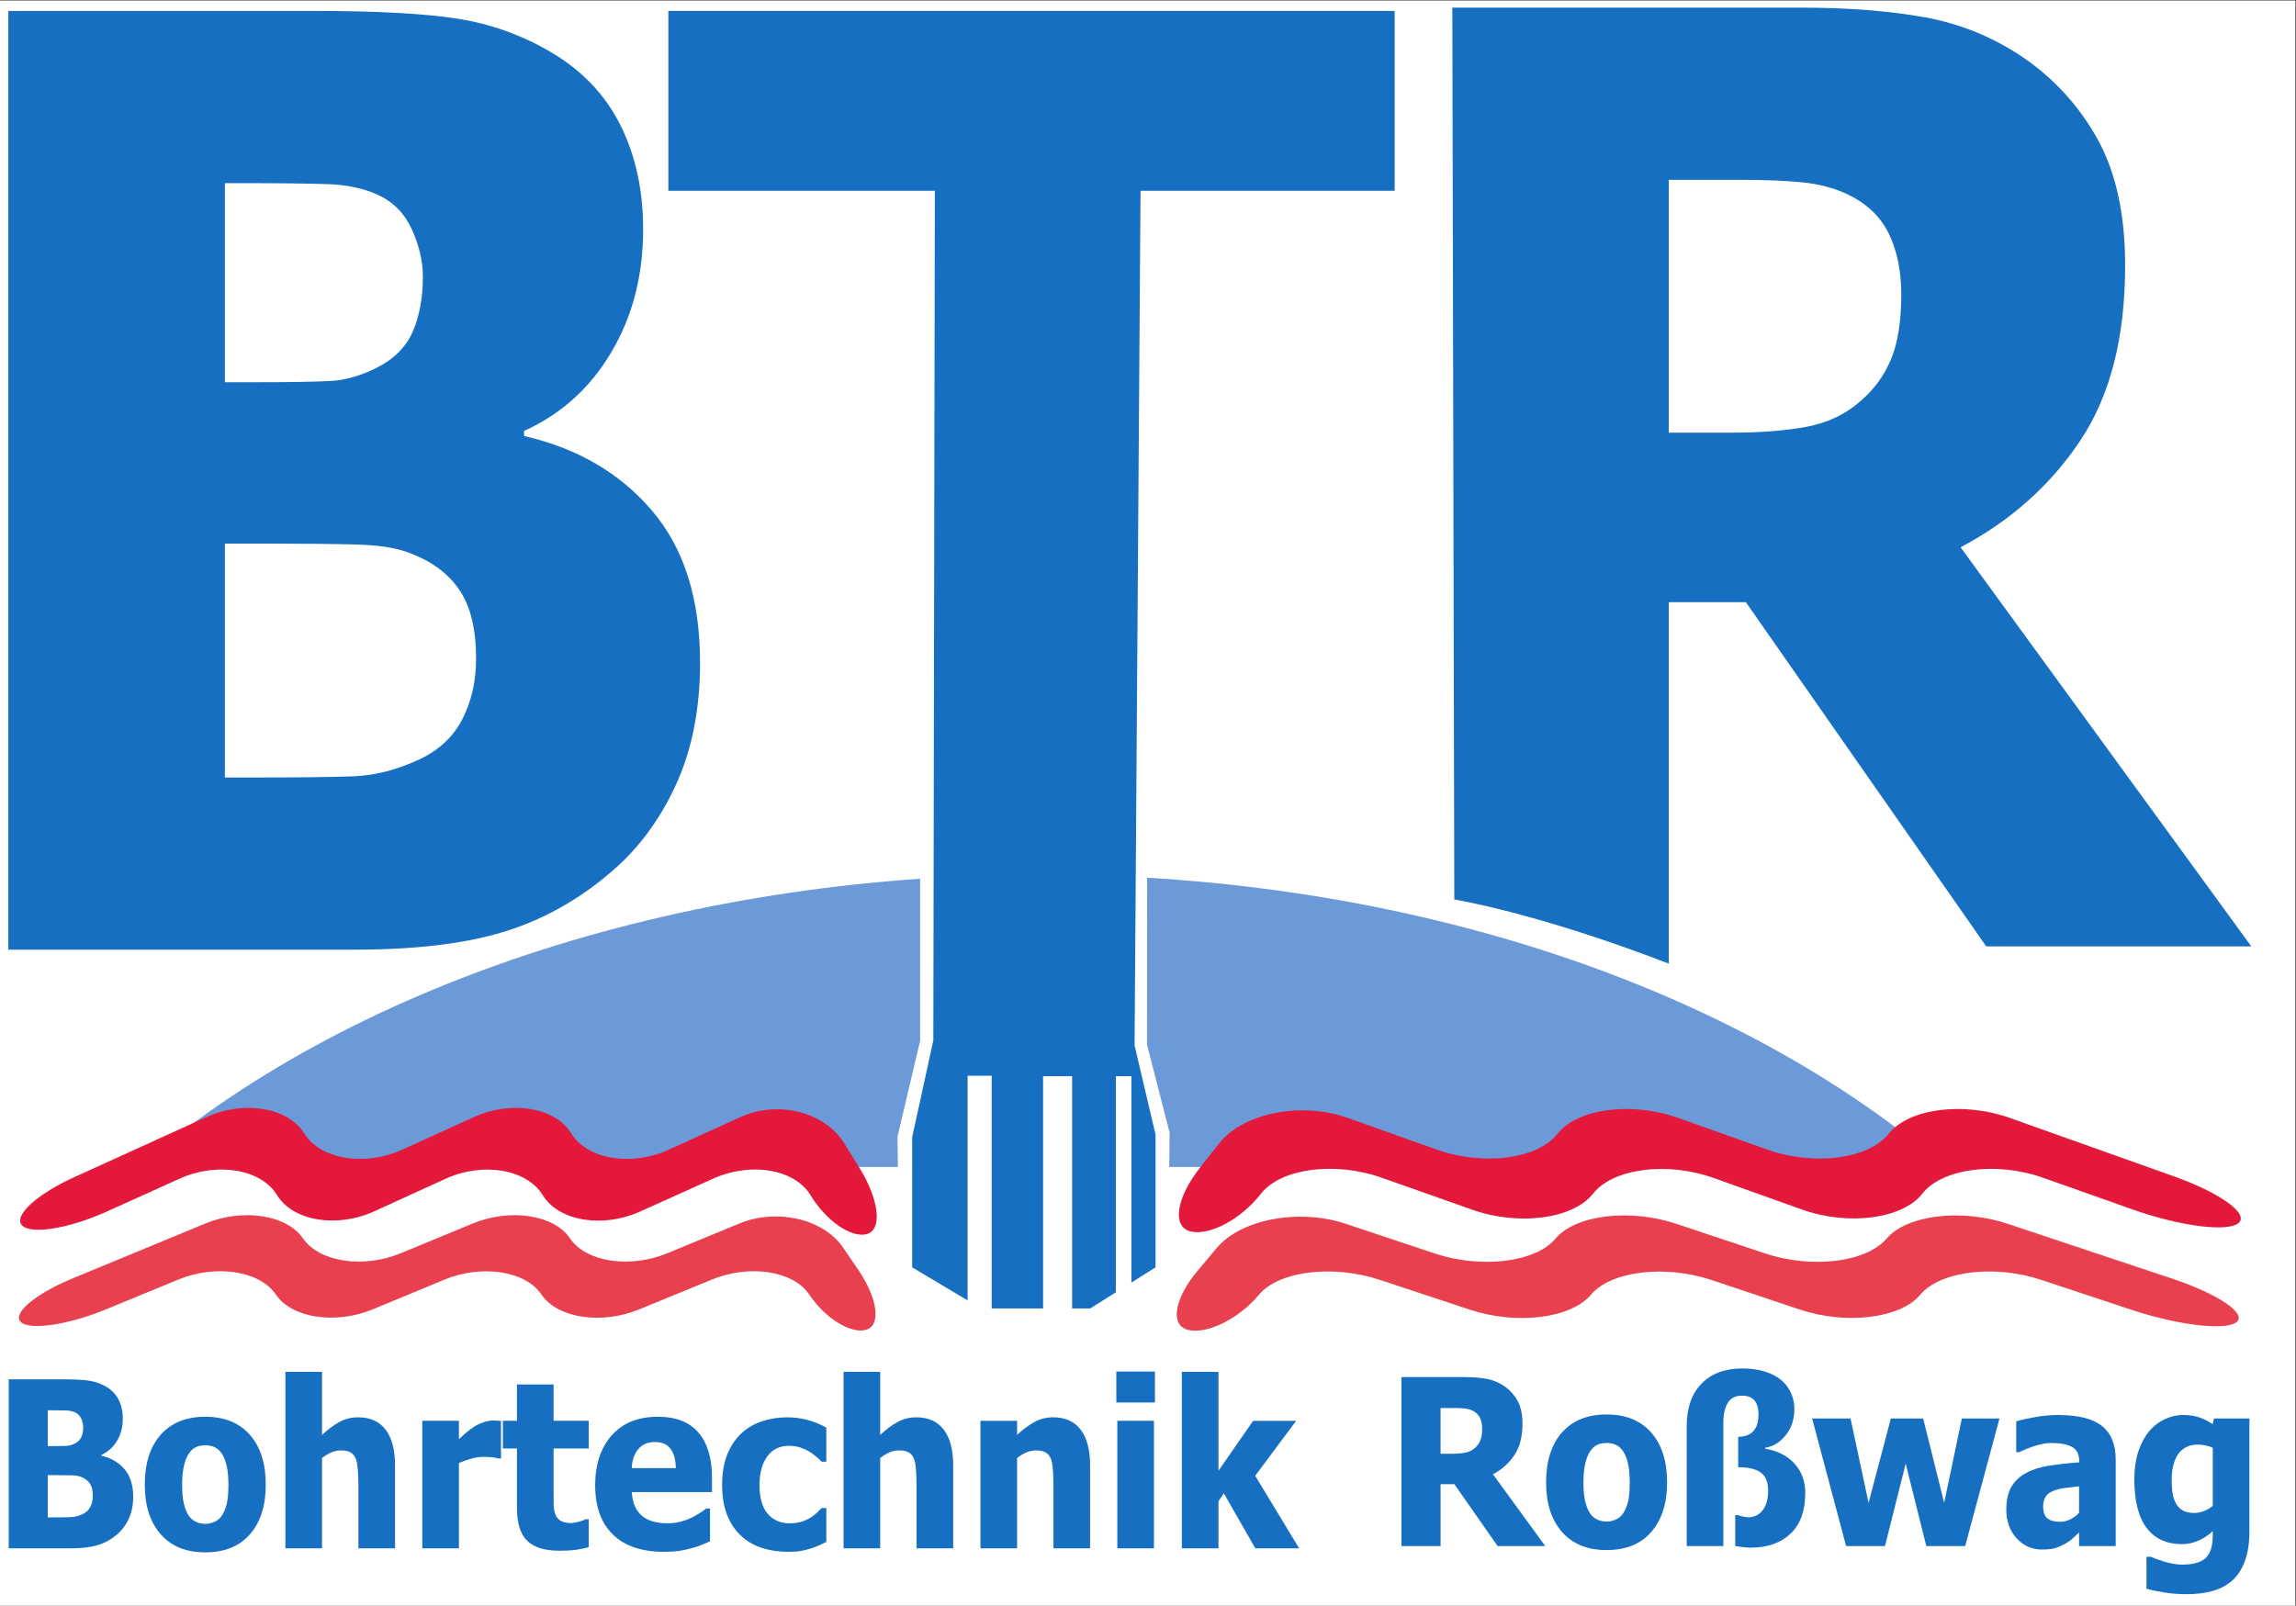 <?xml version="1.0" encoding="utf-8"?>
<svg xmlns="http://www.w3.org/2000/svg" height="102.042" id="svg2" version="1.1" viewBox="0 0 145.887 102.042" width="145.887">
  <rect x="0" y="0" width="145.887" height="102.042" fill="#333333" stroke="none"/>
  <title id="title2225">BTR Bohrtechnik Logo</title>
  <defs id="defs6">
    <clipPath clipPathUnits="userSpaceOnUse" id="clipPath18">
      <path d="M 0,117 H 173 V 0 H 0 Z" id="path16"/>
    </clipPath>
  </defs>
  
  <g id="g10" transform="matrix(1.333,0,0,-1.333,-14.207,120.905)">
    <rect height="76.423" id="rect2780" ry="0" style="fill:#ffffff;fill-opacity:1;stroke:#ffffff;stroke-width:0.108" transform="scale(1,-1)" width="109.308" x="10.709" y="-90.625"/>
    <g id="g12" transform="matrix(0.755,0,0,0.821,-0.83,6.072)">
      <g clip-path="url(#clipPath18)" id="g14">
        <g id="g20" transform="translate(80.987,52.296)">
          <path d="M 0,0 C -23.352,0 -44.064,-6.673 -57.031,-16.979 H 57.007 C 44.046,-6.673 23.343,0 0,0" id="path22" style="fill:#6c99d7;fill-opacity:1;fill-rule:nonzero;stroke:none"/>
        </g>
        <g id="g24" transform="translate(87.662,95.331)">
          <path d="m 0,0 -0.03,-52.912 1.427,-5.109 -0.091,-7.827 -4.552,-3.134 h -7.613 l -4.81,2.639 -0.113,8.091 1.428,5.571 L -14.356,0 Z" id="path26" style="fill:#ffffff;fill-opacity:1;fill-rule:nonzero;stroke:none"/>
        </g>
        <g id="g28" transform="translate(87.228,92.742)">
          <path d="m 0,0 -0.381,-50.369 1.324,-5.178 v -7.708 l -4.126,-2.387 h -6.889 l -4.351,2.387 v 7.554 l 1.336,5.626 L -12.989,0 Z" id="path30" style="fill:#176fc1;fill-opacity:1;fill-rule:nonzero;stroke:none"/>
        </g>
        <g id="g32" transform="translate(21.078,16.217)">
          <path d="M 0,0 C 0,0.303 -0.062,0.539 -0.184,0.71 -0.306,0.881 -0.489,1.011 -0.734,1.099 -0.882,1.155 -1.087,1.187 -1.347,1.193 -1.606,1.2 -1.955,1.204 -2.392,1.204 H -2.844 V -1.25 h 0.131 c 0.638,0 1.079,0.005 1.324,0.014 0.244,0.008 0.493,0.068 0.747,0.177 0.223,0.097 0.385,0.238 0.488,0.424 C -0.052,-0.448 0,-0.237 0,0 m -0.609,3.993 c 0,0.158 -0.041,0.321 -0.122,0.488 -0.081,0.167 -0.207,0.288 -0.378,0.363 -0.162,0.07 -0.354,0.109 -0.575,0.115 -0.221,0.007 -0.551,0.01 -0.989,0.01 H -2.844 V 2.891 h 0.309 c 0.421,0 0.715,0.005 0.884,0.013 0.169,0.009 0.343,0.055 0.523,0.139 0.196,0.092 0.332,0.22 0.407,0.383 0.075,0.162 0.112,0.351 0.112,0.567 M 2.547,-0.042 C 2.547,-0.53 2.454,-0.958 2.27,-1.327 2.085,-1.696 1.836,-2.001 1.524,-2.243 1.154,-2.533 0.749,-2.739 0.307,-2.862 -0.136,-2.985 -0.698,-3.046 -1.379,-3.046 h -3.933 v 9.812 h 3.469 c 0.721,0 1.268,-0.028 1.639,-0.082 C 0.168,6.629 0.517,6.514 0.842,6.338 1.193,6.148 1.456,5.896 1.63,5.58 1.804,5.263 1.891,4.898 1.891,4.485 1.891,4.006 1.771,3.58 1.532,3.207 1.293,2.833 0.963,2.558 0.543,2.382 V 2.329 C 1.149,2.201 1.635,1.941 2,1.548 2.364,1.155 2.547,0.625 2.547,-0.042" id="path34" style="fill:#176fc1;fill-opacity:1;fill-rule:nonzero;stroke:none"/>
        </g>
        <g id="g36" transform="translate(29.637,16.857)">
          <path d="M 0,0 C 0,0.44 -0.037,0.807 -0.109,1.099 -0.182,1.392 -0.282,1.626 -0.41,1.803 -0.547,1.988 -0.701,2.116 -0.873,2.189 -1.045,2.261 -1.241,2.298 -1.461,2.298 -1.668,2.298 -1.855,2.266 -2.023,2.202 -2.19,2.138 -2.345,2.016 -2.486,1.835 -2.618,1.664 -2.724,1.428 -2.803,1.129 -2.883,0.83 -2.922,0.454 -2.922,0 c 0,-0.454 0.037,-0.82 0.112,-1.099 0.075,-0.28 0.172,-0.503 0.291,-0.671 0.123,-0.171 0.278,-0.297 0.463,-0.376 0.185,-0.079 0.39,-0.119 0.615,-0.119 0.185,0 0.373,0.04 0.565,0.119 0.191,0.079 0.345,0.198 0.459,0.356 0.137,0.19 0.24,0.417 0.311,0.684 C -0.036,-0.839 0,-0.471 0,0 m 2.359,0.013 c 0,-1.219 -0.333,-2.18 -0.998,-2.881 -0.665,-0.702 -1.606,-1.053 -2.822,-1.053 -1.208,0 -2.146,0.351 -2.816,1.053 -0.67,0.701 -1.004,1.662 -1.004,2.881 0,1.233 0.334,2.197 1.004,2.895 0.67,0.697 1.608,1.046 2.816,1.046 1.212,0 2.151,-0.351 2.819,-1.053 C 2.025,2.199 2.359,1.237 2.359,0.013" id="path38" style="fill:#176fc1;fill-opacity:1;fill-rule:nonzero;stroke:none"/>
        </g>
        <g id="g40" transform="translate(40.156,13.17)">
          <path d="m 0,0 h -2.313 v 3.671 c 0,0.298 -0.012,0.596 -0.036,0.893 -0.024,0.296 -0.069,0.515 -0.134,0.655 -0.08,0.167 -0.193,0.287 -0.342,0.36 -0.149,0.072 -0.348,0.108 -0.597,0.108 -0.188,0 -0.379,-0.035 -0.571,-0.105 C -4.186,5.512 -4.391,5.4 -4.609,5.246 V 0 h -2.313 v 10.25 h 2.313 V 6.587 c 0.376,0.321 0.742,0.572 1.099,0.752 0.357,0.18 0.752,0.27 1.185,0.27 0.753,0 1.329,-0.238 1.727,-0.715 C -0.199,6.417 0,5.726 0,4.82 Z" id="path42" style="fill:#176fc1;fill-opacity:1;fill-rule:nonzero;stroke:none"/>
        </g>
        <g id="g44" transform="translate(46.845,18.389)">
          <path d="m 0,0 h -0.19 c -0.088,0.031 -0.215,0.055 -0.382,0.07 -0.166,0.016 -0.351,0.024 -0.552,0.024 -0.241,0 -0.495,-0.035 -0.76,-0.106 -0.265,-0.07 -0.522,-0.154 -0.772,-0.25 v -4.957 h -2.313 v 7.407 h 2.313 V 1.117 c 0.105,0.096 0.251,0.217 0.437,0.365 0.186,0.147 0.356,0.265 0.51,0.352 0.166,0.101 0.36,0.188 0.581,0.26 0.222,0.073 0.431,0.109 0.628,0.109 0.075,0 0.158,-0.002 0.25,-0.006 C -0.158,2.192 -0.075,2.186 0,2.177 Z" id="path46" style="fill:#176fc1;fill-opacity:1;fill-rule:nonzero;stroke:none"/>
        </g>
        <g id="g48" transform="translate(50.552,13.03)">
          <path d="m 0,0 c -0.941,0 -1.626,0.193 -2.055,0.58 -0.428,0.386 -0.643,1.019 -0.643,1.898 v 3.459 h -0.89 v 1.61 h 0.89 v 2.109 h 2.313 V 7.547 H 1.833 V 5.937 H -0.385 V 3.312 c 0,-0.26 0.002,-0.486 0.007,-0.68 0.003,-0.194 0.039,-0.367 0.105,-0.521 0.061,-0.154 0.17,-0.277 0.325,-0.366 0.156,-0.091 0.384,-0.136 0.682,-0.136 0.123,0 0.284,0.026 0.484,0.078 0.199,0.051 0.339,0.098 0.418,0.141 H 1.833 V 0.209 C 1.583,0.144 1.317,0.093 1.036,0.056 0.754,0.019 0.409,0 0,0" id="path50" style="fill:#176fc1;fill-opacity:1;fill-rule:nonzero;stroke:none"/>
        </g>
        <g id="g52" transform="translate(57.886,17.827)">
          <path d="M 0,0 C -0.013,0.494 -0.126,0.87 -0.339,1.128 -0.553,1.386 -0.879,1.516 -1.318,1.516 -1.766,1.516 -2.117,1.38 -2.369,1.108 -2.622,0.837 -2.761,0.467 -2.788,0 Z m -0.755,-4.859 c -1.4,0 -2.474,0.334 -3.22,1.003 -0.746,0.669 -1.119,1.622 -1.119,2.859 0,1.21 0.348,2.177 1.043,2.899 0.695,0.722 1.666,1.082 2.915,1.082 1.135,0 1.988,-0.306 2.56,-0.917 C 1.996,1.456 2.281,0.58 2.281,-0.559 v -0.832 h -5.062 c 0.022,-0.346 0.094,-0.636 0.218,-0.869 0.124,-0.234 0.287,-0.419 0.489,-0.557 0.199,-0.138 0.429,-0.236 0.694,-0.296 0.265,-0.06 0.553,-0.09 0.866,-0.09 0.269,0 0.534,0.03 0.793,0.09 0.26,0.06 0.498,0.139 0.714,0.237 0.19,0.084 0.364,0.175 0.526,0.272 0.161,0.098 0.292,0.185 0.393,0.26 H 2.156 V -4.247 C 1.967,-4.322 1.794,-4.391 1.638,-4.455 1.482,-4.518 1.268,-4.583 0.994,-4.649 0.743,-4.714 0.484,-4.766 0.219,-4.803 -0.048,-4.84 -0.373,-4.859 -0.755,-4.859" id="path54" style="fill:#176fc1;fill-opacity:1;fill-rule:nonzero;stroke:none"/>
        </g>
        <g id="g56" transform="translate(64.988,12.967)">
          <path d="m 0,0 c -0.612,0 -1.172,0.077 -1.681,0.231 -0.508,0.154 -0.95,0.392 -1.324,0.713 -0.37,0.321 -0.658,0.724 -0.865,1.21 -0.207,0.486 -0.311,1.059 -0.311,1.72 0,0.708 0.113,1.31 0.337,1.807 0.225,0.497 0.529,0.906 0.912,1.228 0.369,0.307 0.804,0.535 1.304,0.682 0.5,0.148 1.021,0.221 1.563,0.221 0.409,0 0.818,-0.047 1.228,-0.142 C 1.572,7.576 1.983,7.424 2.397,7.217 V 5.234 H 2.1 C 2.007,5.323 1.894,5.421 1.759,5.528 1.624,5.635 1.477,5.733 1.318,5.822 1.15,5.916 0.96,5.995 0.749,6.059 0.537,6.124 0.3,6.156 0.04,6.156 -0.552,6.156 -1.01,5.95 -1.334,5.538 -1.659,5.125 -1.821,4.57 -1.821,3.873 c 0,-0.746 0.173,-1.301 0.52,-1.667 0.346,-0.367 0.807,-0.55 1.381,-0.55 0.291,0 0.547,0.033 0.768,0.099 C 1.068,1.821 1.259,1.9 1.417,1.993 1.572,2.085 1.705,2.181 1.815,2.28 1.925,2.378 2.02,2.468 2.1,2.547 H 2.397 V 0.573 C 2.266,0.515 2.112,0.45 1.938,0.375 1.765,0.3 1.587,0.239 1.407,0.191 1.183,0.129 0.972,0.083 0.776,0.049 0.58,0.017 0.321,0 0,0" id="path58" style="fill:#176fc1;fill-opacity:1;fill-rule:nonzero;stroke:none"/>
        </g>
        <g id="g60" transform="translate(75.395,13.17)">
          <path d="m 0,0 h -2.313 v 3.671 c 0,0.298 -0.011,0.596 -0.036,0.893 C -2.373,4.86 -2.417,5.079 -2.483,5.219 -2.562,5.386 -2.676,5.506 -2.824,5.579 -2.973,5.651 -3.172,5.687 -3.421,5.687 -3.609,5.687 -3.8,5.652 -3.992,5.582 -4.185,5.512 -4.391,5.4 -4.609,5.246 V 0 h -2.313 v 10.25 h 2.313 V 6.587 c 0.377,0.321 0.743,0.572 1.1,0.752 0.357,0.18 0.751,0.27 1.185,0.27 0.753,0 1.328,-0.238 1.726,-0.715 C -0.199,6.417 0,5.726 0,4.82 Z" id="path62" style="fill:#176fc1;fill-opacity:1;fill-rule:nonzero;stroke:none"/>
        </g>
        <g id="g64" transform="translate(84.038,13.17)">
          <path d="m 0,0 h -2.313 v 3.671 c 0,0.298 -0.012,0.596 -0.036,0.893 C -2.373,4.86 -2.417,5.079 -2.483,5.219 -2.562,5.386 -2.676,5.506 -2.825,5.579 -2.973,5.651 -3.172,5.687 -3.421,5.687 -3.61,5.687 -3.8,5.652 -3.993,5.582 -4.185,5.512 -4.391,5.4 -4.609,5.246 V 0 h -2.313 v 7.406 h 2.313 V 6.587 c 0.376,0.321 0.742,0.572 1.1,0.752 0.356,0.18 0.751,0.27 1.184,0.27 0.753,0 1.329,-0.238 1.727,-0.715 C -0.199,6.417 0,5.726 0,4.82 Z" id="path66" style="fill:#176fc1;fill-opacity:1;fill-rule:nonzero;stroke:none"/>
        </g>
        <path d="m 88.07,13.17 h -2.313 v 7.406 h 2.313 z m 0.063,8.469 h -2.438 v 1.797 h 2.438 z" id="path68" style="fill:#176fc1;fill-opacity:1;fill-rule:nonzero;stroke:none"/>
        <g id="g70" transform="translate(97.237,13.17)">
          <path d="M 0,0 H -2.769 L -4.754,3.194 -5.094,2.737 V 0 h -2.312 v 10.25 h 2.312 V 4.505 l 2.191,2.901 h 2.716 L -2.775,4.214 Z" id="path72" style="fill:#176fc1;fill-opacity:1;fill-rule:nonzero;stroke:none"/>
        </g>
        <g id="g74" transform="translate(108.791,20.113)">
          <path d="m 0,0 c 0,0.247 -0.047,0.46 -0.141,0.639 -0.092,0.179 -0.248,0.317 -0.464,0.414 -0.153,0.066 -0.323,0.108 -0.508,0.126 -0.188,0.017 -0.42,0.027 -0.698,0.027 h -0.814 v -2.657 h 0.697 c 0.338,0 0.626,0.021 0.864,0.063 0.236,0.042 0.437,0.132 0.601,0.269 0.156,0.123 0.273,0.271 0.349,0.443 C -0.038,-0.503 0,-0.278 0,0 M 3.984,-6.81 H 0.975 l -2.731,3.594 H -2.625 V -6.81 h -2.469 v 9.812 h 3.949 C -0.6,3.002 -0.125,2.968 0.279,2.9 0.684,2.832 1.057,2.69 1.4,2.475 1.752,2.251 2.03,1.966 2.237,1.621 2.443,1.275 2.547,0.837 2.547,0.306 2.547,-0.446 2.378,-1.057 2.039,-1.524 1.701,-1.993 1.248,-2.365 0.682,-2.643 Z" id="path76" style="fill:#176fc1;fill-opacity:1;fill-rule:nonzero;stroke:none"/>
        </g>
        <g id="g78" transform="translate(118.108,16.99)">
          <path d="M 0,0 C 0,0.44 -0.036,0.807 -0.108,1.099 -0.182,1.392 -0.282,1.626 -0.409,1.803 -0.546,1.988 -0.7,2.116 -0.872,2.189 -1.044,2.261 -1.24,2.298 -1.461,2.298 -1.668,2.298 -1.855,2.266 -2.022,2.202 -2.19,2.138 -2.345,2.016 -2.485,1.835 -2.618,1.664 -2.724,1.428 -2.803,1.129 -2.882,0.83 -2.922,0.454 -2.922,0 c 0,-0.454 0.038,-0.82 0.112,-1.099 0.076,-0.28 0.172,-0.503 0.291,-0.671 0.123,-0.171 0.278,-0.297 0.463,-0.376 0.186,-0.079 0.39,-0.119 0.616,-0.119 0.184,0 0.373,0.04 0.564,0.119 0.191,0.079 0.345,0.198 0.46,0.356 0.137,0.19 0.24,0.417 0.311,0.684 C -0.035,-0.839 0,-0.471 0,0 m 2.359,0.013 c 0,-1.219 -0.333,-2.18 -0.998,-2.881 -0.665,-0.702 -1.605,-1.053 -2.822,-1.053 -1.207,0 -2.145,0.351 -2.815,1.053 -0.67,0.701 -1.005,1.662 -1.005,2.881 0,1.233 0.335,2.197 1.005,2.895 0.67,0.697 1.608,1.046 2.815,1.046 1.212,0 2.151,-0.351 2.819,-1.053 C 2.026,2.199 2.359,1.237 2.359,0.013" id="path80" style="fill:#176fc1;fill-opacity:1;fill-rule:nonzero;stroke:none"/>
        </g>
        <g id="g82" transform="translate(129.19,16.38)">
          <path d="m 0,0 c 0,-1.035 -0.311,-1.822 -0.933,-2.362 -0.621,-0.539 -1.465,-0.809 -2.533,-0.809 -0.114,0 -0.268,0.01 -0.462,0.03 -0.193,0.02 -0.357,0.041 -0.494,0.062 v 1.799 h 0.165 c 0.066,-0.023 0.165,-0.05 0.299,-0.08 0.134,-0.03 0.26,-0.045 0.378,-0.045 0.355,0 0.65,0.133 0.885,0.4 0.234,0.266 0.351,0.647 0.351,1.141 0,0.494 -0.153,0.845 -0.461,1.053 -0.307,0.208 -0.784,0.312 -1.429,0.312 v 1.766 c 0.412,0 0.728,0.107 0.95,0.32 0.221,0.213 0.331,0.547 0.331,1 0,0.344 -0.085,0.608 -0.257,0.793 -0.171,0.185 -0.432,0.277 -0.783,0.277 -0.412,0 -0.712,-0.139 -0.899,-0.418 -0.186,-0.279 -0.28,-0.667 -0.28,-1.163 v -7.153 h -2.312 v 6.953 c 0,1.068 0.312,1.894 0.937,2.48 0.624,0.586 1.483,0.879 2.573,0.879 0.55,0 1.034,-0.062 1.449,-0.185 0.416,-0.123 0.762,-0.294 1.04,-0.514 C -1.23,6.33 -1.034,6.084 -0.896,5.801 -0.757,5.517 -0.687,5.212 -0.687,4.887 -0.687,4.293 -0.865,3.788 -1.222,3.371 -1.577,2.953 -2.012,2.707 -2.526,2.632 V 2.572 C -1.757,2.458 -1.144,2.173 -0.686,1.717 -0.229,1.261 0,0.688 0,0" id="path84" style="fill:#176fc1;fill-opacity:1;fill-rule:nonzero;stroke:none"/>
        </g>
        <g id="g86" transform="translate(141.452,20.709)">
          <path d="M 0,0 -2.165,-7.406 H -4.62 l -1.301,4.788 -1.307,-4.788 H -9.683 L -11.828,0 h 2.424 l 1.139,-4.9 1.407,4.9 h 2.04 l 1.326,-4.9 1.115,4.9 z" id="path88" style="fill:#176fc1;fill-opacity:1;fill-rule:nonzero;stroke:none"/>
        </g>
        <g id="g90" transform="translate(146.477,15.235)">
          <path d="M 0,0 V 1.537 C -0.385,1.498 -0.696,1.463 -0.935,1.435 -1.173,1.407 -1.406,1.351 -1.636,1.268 -1.835,1.198 -1.989,1.091 -2.1,0.949 -2.21,0.807 -2.266,0.618 -2.266,0.381 c 0,-0.346 0.092,-0.584 0.277,-0.713 0.183,-0.129 0.455,-0.193 0.814,-0.193 0.199,0 0.403,0.046 0.611,0.138 C -0.356,-0.295 -0.169,-0.167 0,0 m 0,-1.147 c -0.157,-0.132 -0.298,-0.251 -0.421,-0.356 -0.125,-0.106 -0.291,-0.211 -0.5,-0.317 -0.205,-0.101 -0.404,-0.18 -0.598,-0.233 -0.194,-0.055 -0.465,-0.082 -0.814,-0.082 -0.648,0 -1.188,0.22 -1.617,0.659 -0.429,0.44 -0.644,0.994 -0.644,1.662 0,0.549 0.11,0.993 0.327,1.331 0.218,0.338 0.532,0.607 0.942,0.804 0.413,0.202 0.907,0.343 1.482,0.422 0.575,0.079 1.195,0.141 1.857,0.185 v 0.039 c 0,0.41 -0.15,0.694 -0.447,0.851 -0.297,0.156 -0.744,0.235 -1.339,0.235 -0.27,0 -0.584,-0.05 -0.946,-0.15 C -3.078,3.804 -3.43,3.676 -3.772,3.521 h -0.197 v 1.787 c 0.228,0.067 0.595,0.145 1.103,0.234 0.508,0.09 1.019,0.136 1.536,0.136 1.268,0 2.193,-0.212 2.773,-0.636 0.579,-0.424 0.87,-1.071 0.87,-1.94 V -1.932 H 0 Z" id="path92" style="fill:#176fc1;fill-opacity:1;fill-rule:nonzero;stroke:none"/>
        </g>
        <g id="g94" transform="translate(154.919,15.636)">
          <path d="M 0,0 V 3.373 C -0.114,3.426 -0.256,3.47 -0.423,3.505 -0.59,3.54 -0.757,3.558 -0.925,3.558 c -0.554,0 -0.971,-0.18 -1.25,-0.54 -0.279,-0.36 -0.419,-0.863 -0.419,-1.507 0,-0.323 0.021,-0.595 0.063,-0.819 0.042,-0.223 0.12,-0.421 0.234,-0.592 0.109,-0.168 0.254,-0.295 0.433,-0.381 0.177,-0.087 0.405,-0.13 0.682,-0.13 0.207,0 0.411,0.036 0.611,0.106 0.2,0.071 0.39,0.172 0.571,0.305 m 2.313,-1.486 c 0,-0.687 -0.1,-1.27 -0.298,-1.749 -0.199,-0.48 -0.469,-0.854 -0.813,-1.122 -0.344,-0.273 -0.755,-0.47 -1.234,-0.591 -0.481,-0.121 -1.014,-0.181 -1.6,-0.181 -0.492,0 -0.961,0.031 -1.403,0.095 -0.443,0.064 -0.827,0.138 -1.152,0.222 v 1.854 h 0.27 c 0.114,-0.043 0.25,-0.091 0.406,-0.144 0.157,-0.052 0.314,-0.101 0.473,-0.145 0.189,-0.047 0.374,-0.087 0.555,-0.118 0.179,-0.031 0.365,-0.046 0.554,-0.046 0.392,0 0.719,0.041 0.981,0.123 0.261,0.082 0.459,0.198 0.592,0.349 0.131,0.154 0.224,0.336 0.277,0.546 C -0.026,-2.183 0,-1.92 0,-1.604 v 0.139 c -0.26,-0.228 -0.56,-0.412 -0.9,-0.551 -0.341,-0.138 -0.692,-0.207 -1.052,-0.207 -0.959,0 -1.699,0.312 -2.22,0.936 -0.52,0.624 -0.781,1.573 -0.781,2.847 0,0.58 0.08,1.1 0.24,1.562 0.161,0.461 0.384,0.855 0.67,1.18 0.272,0.311 0.603,0.552 0.989,0.721 0.387,0.169 0.789,0.254 1.207,0.254 0.378,0 0.717,-0.048 1.016,-0.145 0.299,-0.096 0.571,-0.225 0.817,-0.388 l 0.086,0.33 h 2.241 z" id="path96" style="fill:#176fc1;fill-opacity:1;fill-rule:nonzero;stroke:none"/>
        </g>
        <g id="g98" transform="translate(45.273,64.848)">
          <path d="m 0,0 c 0,1.677 -0.342,2.989 -1.023,3.933 -0.681,0.947 -1.705,1.665 -3.069,2.151 -0.83,0.315 -1.968,0.491 -3.418,0.528 -1.45,0.036 -3.391,0.055 -5.828,0.055 h -2.521 V -6.918 h 0.732 c 3.555,0 6.016,0.021 7.38,0.07 1.365,0.049 2.752,0.375 4.165,0.984 1.243,0.534 2.151,1.315 2.723,2.349 C -0.286,-2.483 0,-1.313 0,0 m -3.359,22.165 c 0,0.879 -0.228,1.782 -0.679,2.715 -0.454,0.931 -1.16,1.602 -2.114,2.02 -0.909,0.39 -1.981,0.605 -3.218,0.641 -1.238,0.037 -3.081,0.057 -5.532,0.057 h -0.957 V 16.037 h 1.728 c 2.354,0 4.001,0.025 4.943,0.073 0.946,0.049 1.919,0.307 2.925,0.772 1.102,0.513 1.861,1.221 2.279,2.124 0.417,0.906 0.625,1.958 0.625,3.159 m 17.5,-22.412 c 0,-2.705 -0.513,-5.08 -1.541,-7.126 -1.028,-2.048 -2.408,-3.745 -4.143,-5.083 -2.054,-1.609 -4.31,-2.753 -6.766,-3.438 -2.456,-0.683 -5.578,-1.02 -9.367,-1.02 h -21.855 v 54.512 h 19.303 c 4.014,0 7.054,-0.155 9.122,-0.459 2.068,-0.306 4.006,-0.948 5.818,-1.927 1.955,-1.055 3.418,-2.456 4.385,-4.215 0.966,-1.763 1.45,-3.792 1.45,-6.089 0,-2.666 -0.667,-5.038 -2,-7.113 -1.333,-2.08 -3.171,-3.608 -5.518,-4.587 v -0.292 c 3.363,-0.709 6.055,-2.152 8.076,-4.334 2.025,-2.18 3.036,-5.125 3.036,-8.829" id="path100" style="fill:#176fc1;fill-opacity:1;fill-rule:nonzero;stroke:none"/>
        </g>
        <g id="g102" transform="translate(135.252,85.971)">
          <path d="M 0,0 C 0,1.367 -0.261,2.543 -0.783,3.535 -1.306,4.523 -2.172,5.288 -3.389,5.825 -4.238,6.191 -5.186,6.422 -6.23,6.52 -7.272,6.618 -8.571,6.667 -10.127,6.667 H -14.68 V -8.016 h 3.897 c 1.894,0 3.504,0.116 4.826,0.347 1.324,0.232 2.449,0.725 3.372,1.482 0.874,0.684 1.521,1.501 1.946,2.453 C -0.215,-2.783 0,-1.537 0,0 M 22.1,-37.847 H 5.364 l -15.176,19.99 h -4.868 v -20.99 c -8.293,2.946 -13.54,3.726 -13.54,3.726 l -0.124,51.788 h 21.95 c 3.033,0 5.669,-0.191 7.917,-0.568 C 3.77,15.72 5.85,14.933 7.757,13.737 9.71,12.49 11.263,10.91 12.412,8.996 c 1.146,-1.919 1.722,-4.353 1.722,-7.307 0,-4.172 -0.943,-7.559 -2.827,-10.156 -1.885,-2.601 -4.405,-4.666 -7.561,-6.204 z" id="path104" style="fill:#176fc1;fill-opacity:1;fill-rule:nonzero;stroke:none"/>
        </g>
        <g id="g106" transform="translate(16.612,31.922)">
          <path d="M 0,0 C -0.573,0.543 0.901,1.799 3.271,2.792 L 11.63,6.29 c 2.373,0.991 5.154,0.566 6.181,-0.948 1.026,-1.512 3.807,-1.936 6.18,-0.947 l 4.53,1.895 C 30.894,7.281 33.66,6.856 34.67,5.342 35.681,3.83 38.446,3.406 40.822,4.395 l 4.532,1.895 c 2.37,0.991 5.322,0.302 6.558,-1.534 l 0.956,-1.42 c 1.234,-1.834 1.451,-3.561 0.484,-3.832 -0.967,-0.27 -2.581,0.746 -3.581,2.256 -1.001,1.513 -3.765,1.943 -6.14,0.957 L 39.022,0.807 C 36.645,-0.18 33.874,0.25 32.866,1.76 31.855,3.273 29.09,3.697 26.722,2.704 L 22.24,0.821 C 19.871,-0.174 17.104,0.25 16.096,1.76 15.087,3.273 12.316,3.701 9.943,2.715 L 5.356,0.809 C 2.983,-0.178 0.573,-0.545 0,0" id="path108" style="fill:#e4183a;fill-opacity:1;fill-rule:nonzero;stroke:none"/>
        </g>
        <g id="g110" transform="translate(149.891,32.839)">
          <path d="m 0,0 -5.684,1.85 c -2.941,0.96 -6.377,0.544 -7.627,-0.925 -1.252,-1.468 -4.679,-1.881 -7.619,-0.913 l -5.554,1.826 c -2.94,0.968 -6.365,0.556 -7.618,-0.913 -1.252,-1.468 -4.687,-1.888 -7.63,-0.927 l -5.716,1.857 c -2.947,0.957 -6.372,0.539 -7.615,-0.93 -1.238,-1.468 -3.237,-2.455 -4.436,-2.193 -1.201,0.264 -0.93,1.939 0.601,3.721 l 1.184,1.383 c 1.53,1.781 5.191,2.451 8.133,1.488 l 5.616,-1.84 c 2.943,-0.963 6.375,-0.551 7.625,0.92 1.252,1.469 4.683,1.883 7.625,0.92 l 5.617,-1.84 c 2.942,-0.963 6.389,-0.551 7.664,0.92 1.272,1.469 4.719,1.883 7.659,0.918 L 2.591,1.926 C 5.527,0.96 7.354,-0.26 6.644,-0.788 5.936,-1.315 2.947,-0.959 0,0" id="path112" style="fill:#e4183a;fill-opacity:1;fill-rule:nonzero;stroke:none"/>
        </g>
        <g id="g114" transform="translate(16.534,26.309)">
          <path d="m 0,0 c -0.571,0.494 0.901,1.636 3.274,2.538 l 8.359,3.181 c 2.37,0.903 5.151,0.516 6.178,-0.859 1.026,-1.377 3.807,-1.764 6.18,-0.861 l 4.531,1.722 c 2.371,0.901 5.139,0.514 6.148,-0.861 1.009,-1.377 3.777,-1.764 6.15,-0.861 l 4.534,1.722 c 2.373,0.901 5.322,0.274 6.555,-1.396 l 0.959,-1.291 c 1.236,-1.669 1.452,-3.237 0.486,-3.483 -0.971,-0.246 -2.581,0.676 -3.582,2.05 -1.001,1.376 -3.764,1.767 -6.14,0.871 l -4.61,-1.74 C 36.647,-0.164 33.876,0.227 32.865,1.601 31.858,2.977 29.092,3.364 26.723,2.458 L 22.241,0.748 C 19.871,-0.158 17.107,0.227 16.097,1.601 15.087,2.977 12.318,3.368 9.945,2.47 L 5.361,0.734 C 2.986,-0.164 0.574,-0.492 0,0" id="path116" style="fill:#e8404e;fill-opacity:1;fill-rule:nonzero;stroke:none"/>
        </g>
        <g id="g118" transform="translate(149.762,27.029)">
          <path d="m 0,0 -5.686,1.735 c -2.942,0.898 -6.375,0.508 -7.627,-0.868 -1.252,-1.375 -4.68,-1.762 -7.62,-0.855 l -5.553,1.71 c -2.938,0.903 -6.366,0.521 -7.618,-0.855 -1.252,-1.375 -4.687,-1.765 -7.634,-0.869 l -5.715,1.739 c -2.944,0.896 -6.37,0.506 -7.61,-0.87 -1.243,-1.375 -3.24,-2.298 -4.439,-2.05 -1.201,0.246 -0.93,1.811 0.599,3.48 l 1.186,1.294 c 1.53,1.67 5.191,2.297 8.132,1.396 l 5.62,-1.724 c 2.94,-0.901 6.372,-0.516 7.622,0.861 1.253,1.375 4.683,1.764 7.624,0.863 l 5.618,-1.724 c 2.943,-0.901 6.39,-0.516 7.662,0.861 1.274,1.375 4.721,1.764 7.661,0.859 L 2.588,1.804 C 5.525,0.9 7.352,-0.242 6.641,-0.734 5.933,-1.228 2.941,-0.898 0,0" id="path120" style="fill:#e8404e;fill-opacity:1;fill-rule:nonzero;stroke:none"/>
        </g>
        <path d="m 57.412,102.447 h 45.854 V 92.003 H 57.412 Z" id="path122" style="fill:#176fc1;fill-opacity:1;fill-rule:nonzero;stroke:none"/>
        <path d="m 77.825,26.314 h -1.519 v 14.3 h 1.519 z" id="path124" style="fill:#ffffff;fill-opacity:1;fill-rule:nonzero;stroke:none"/>
        <path d="M 82.903,26.174 H 81.07 v 14.415 h 1.833 z" id="path126" style="fill:#ffffff;fill-opacity:1;fill-rule:nonzero;stroke:none"/>
        <path d="m 86.646,27.656 h -0.983 v 12.933 h 0.983 z" id="path128" style="fill:#ffffff;fill-opacity:1;fill-rule:nonzero;stroke:none"/>
      </g>
    </g>
  </g>
  
</svg>